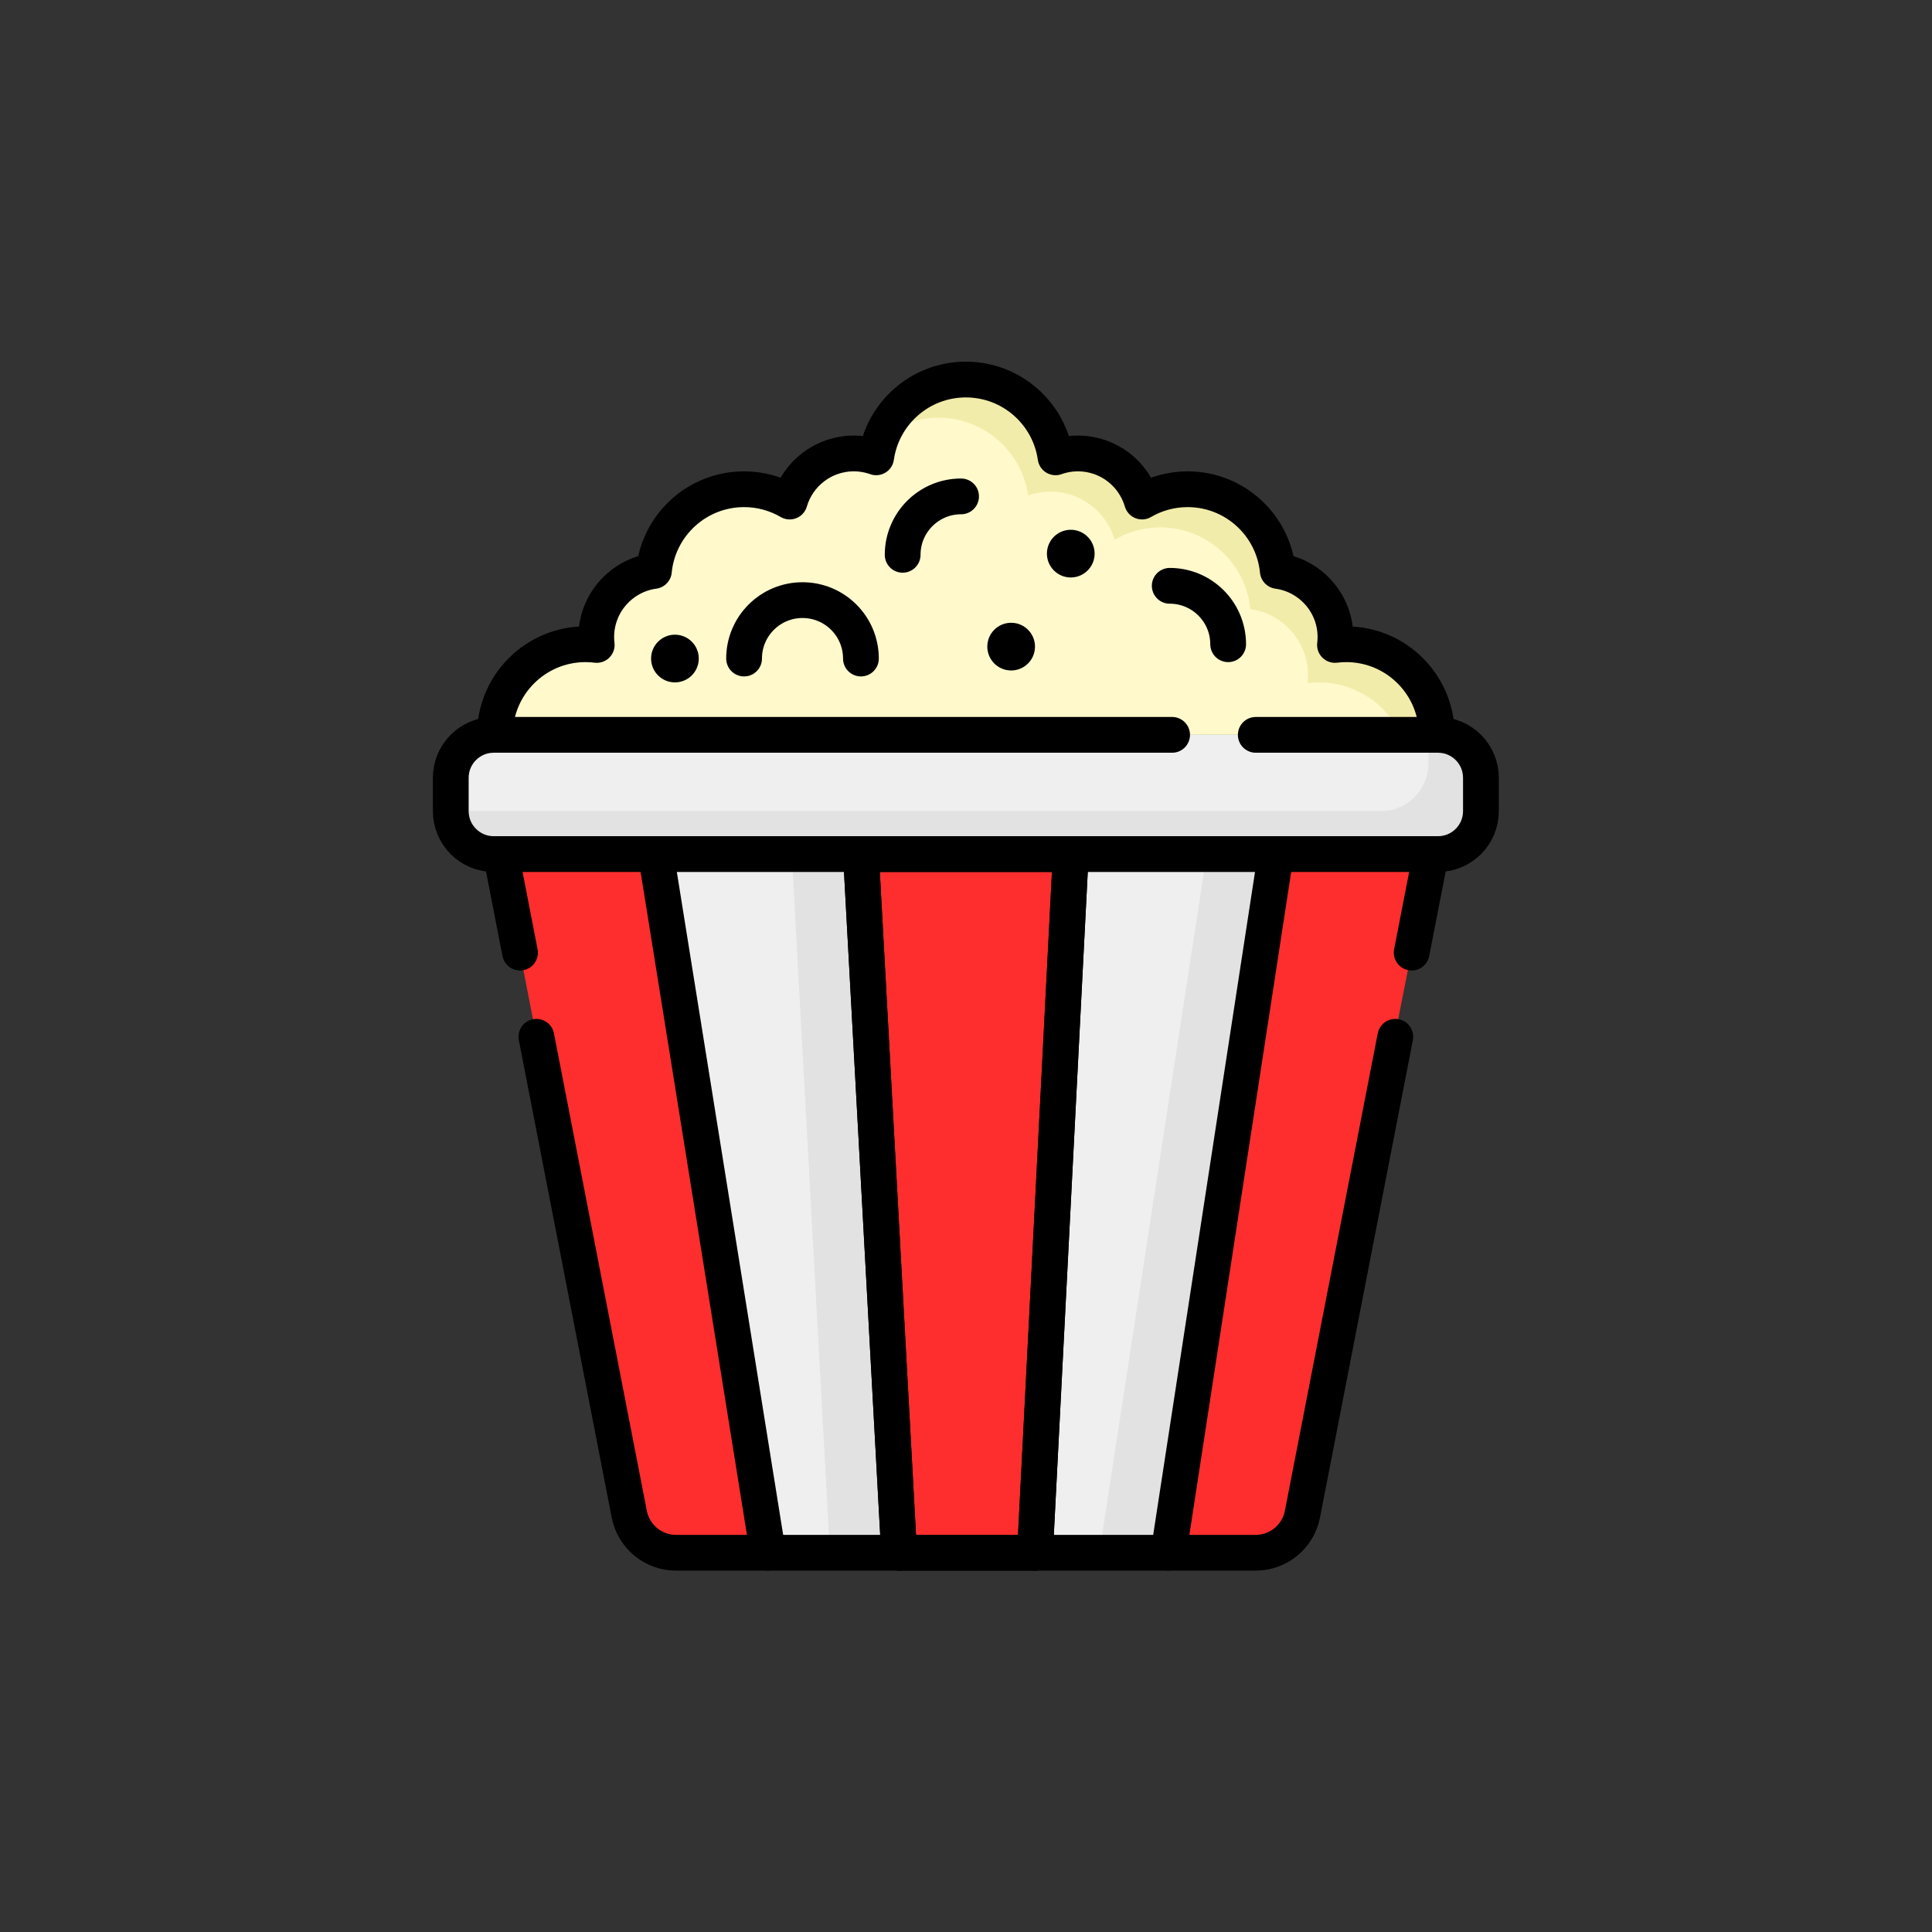 <?xml version="1.0" encoding="UTF-8" standalone="no"?>
<svg xmlns="http://www.w3.org/2000/svg" xmlns:xlink="http://www.w3.org/1999/xlink" xmlns:serif="http://www.serif.com/" width="100%" height="100%" viewBox="0 0 1080 1080" version="1.1" xml:space="preserve" style="fill-rule:evenodd;clip-rule:evenodd;stroke-linecap:round;stroke-linejoin:round;stroke-miterlimit:10;">
    <rect x="0" y="0" width="1080" height="1080" fill="#333333" stroke="none"/>
    <g transform="matrix(1.333,0,0,-1.333,198.666,881.333)">
        <g id="g15">
            <g id="g17">
                <g id="g19">
                    <g id="g25" transform="matrix(1,0,0,1,451,303)">
                        <path id="path27" d="M0,0L-54.81,-276.884C-56.664,-286.25 -64.881,-293 -74.429,-293L-316.516,-293C-326.089,-293 -334.32,-286.216 -336.148,-276.819L-390,0L0,0Z" style="fill:rgb(255,46,46);fill-rule:nonzero;"></path>
                    </g>
                    <g id="g29" transform="matrix(1,0,0,1,454,303)">
                        <path id="path31" d="M0,0L-396,0C-405.941,0 -414,8.059 -414,18L-414,32C-414,41.941 -405.941,50 -396,50L0,50C9.941,50 18,41.941 18,32L18,18C18,8.059 9.941,0 0,0" style="fill:rgb(239,239,239);fill-rule:nonzero;"></path>
                    </g>
                    <g id="g33" transform="matrix(1,0,0,1,450,353)">
                        <path id="path35" d="M0,0L0,-12C0,-23.046 -8.954,-32 -20,-32L-410,-32C-410,-41.941 -401.941,-50 -392,-50L4,-50C13.941,-50 22,-41.941 22,-32L22,-18C22,-8.059 13.941,0 4,0L0,0Z" style="fill:rgb(226,226,226);fill-rule:nonzero;"></path>
                    </g>
                    <g id="g37" transform="matrix(1,0,0,1,341,10)">
                        <path id="path39" d="M0,0L-56,0L-41,293L45,293L0,0Z" style="fill:rgb(239,239,239);fill-rule:nonzero;"></path>
                    </g>
                    <g id="g41" transform="matrix(1,0,0,1,357,303)">
                        <path id="path43" d="M0,0L-45,-293L-16,-293L29,0L0,0Z" style="fill:rgb(226,226,226);fill-rule:nonzero;"></path>
                    </g>
                    <g id="g45" transform="matrix(1,0,0,1,173,10)">
                        <path id="path47" d="M0,0L55,0L39,293L-47,293L0,0Z" style="fill:rgb(239,239,239);fill-rule:nonzero;"></path>
                    </g>
                    <g id="g49" transform="matrix(1,0,0,1,212,303)">
                        <path id="path51" d="M0,0L-29,0L-13,-293L16,-293L0,0Z" style="fill:rgb(226,226,226);fill-rule:nonzero;"></path>
                    </g>
                    <g id="g53" transform="matrix(1,0,0,1,453.5,353)">
                        <path id="path55" d="M0,0C0,20.987 -17.013,38 -38,38C-39.593,38 -41.159,37.891 -42.7,37.7C-42.573,38.783 -42.5,39.883 -42.5,41C-42.5,55.169 -53.027,66.872 -66.685,68.734C-68.561,87.968 -84.774,103 -104.5,103C-111.473,103 -118.002,101.113 -123.619,97.835C-127.009,109.484 -137.757,118 -150.5,118C-153.793,118 -156.952,117.427 -159.886,116.382C-162.502,134.819 -178.341,149 -197.5,149C-216.659,149 -232.498,134.819 -235.114,116.382C-238.048,117.427 -241.207,118 -244.5,118C-257.243,118 -267.991,109.484 -271.381,97.835C-276.998,101.113 -283.527,103 -290.5,103C-310.226,103 -326.439,87.968 -328.315,68.734C-341.973,66.872 -352.5,55.169 -352.5,41C-352.5,39.883 -352.427,38.783 -352.3,37.7C-353.841,37.891 -355.407,38 -357,38C-377.987,38 -395,20.987 -395,0L0,0Z" style="fill:rgb(255,249,204);fill-rule:nonzero;"></path>
                    </g>
                    <g id="g57" transform="matrix(1,0,0,1,244.5,486)">
                        <path id="path59" d="M0,0C19.159,0 34.998,-14.181 37.614,-32.618C40.548,-31.573 43.707,-31 47,-31C59.743,-31 70.491,-39.516 73.881,-51.165C79.498,-47.887 86.027,-46 93,-46C112.726,-46 128.939,-61.032 130.815,-80.266C144.473,-82.128 155,-93.831 155,-108C155,-109.117 154.927,-110.217 154.8,-111.3C156.341,-111.109 157.907,-111 159.5,-111C174.769,-111 187.927,-120.01 193.967,-133L209,-133C209,-112.013 191.987,-95 171,-95C169.407,-95 167.841,-95.109 166.3,-95.3C166.427,-94.217 166.5,-93.117 166.5,-92C166.5,-77.831 155.973,-66.128 142.315,-64.266C140.439,-45.032 124.226,-30 104.5,-30C97.527,-30 90.998,-31.887 85.381,-35.165C81.991,-23.516 71.243,-15 58.5,-15C55.207,-15 52.048,-15.573 49.114,-16.618C46.498,1.819 30.659,16 11.5,16C-4.766,16 -18.634,5.776 -24.053,-8.593C-17.503,-3.226 -9.131,0 0,0" style="fill:rgb(242,236,170);fill-rule:nonzero;"></path>
                    </g>
                    <g id="g61" transform="matrix(1,0,0,1,377.583,353)">
                        <path id="path63" d="M0,0L76.417,0C86.358,0 94.417,-8.059 94.417,-18L94.417,-32C94.417,-41.941 86.358,-50 76.417,-50L-319.583,-50C-329.524,-50 -337.583,-41.941 -337.583,-32L-337.583,-18C-337.583,-8.059 -329.524,0 -319.583,0L-35.083,0" style="fill:none;fill-rule:nonzero;stroke:black;stroke-width:15px;"></path>
                    </g>
                    <g id="g65" transform="matrix(1,0,0,1,69.04,261.674)">
                        <path id="path67" d="M0,0L-8.039,41.326" style="fill:none;fill-rule:nonzero;stroke:black;stroke-width:15px;"></path>
                    </g>
                    <g id="g69" transform="matrix(1,0,0,1,442.961,261.674)">
                        <path id="path71" d="M0,0L8.039,41.326" style="fill:none;fill-rule:nonzero;stroke:black;stroke-width:15px;"></path>
                    </g>
                    <g id="g73" transform="matrix(1,0,0,1,436.095,226.381)">
                        <path id="path75" d="M0,0L-38.947,-200.201C-40.775,-209.598 -49.006,-216.381 -58.579,-216.381L-301.611,-216.381C-311.184,-216.381 -319.414,-209.598 -321.242,-200.201L-360.189,0" style="fill:none;fill-rule:nonzero;stroke:black;stroke-width:15px;"></path>
                    </g>
                    <g id="g77" transform="matrix(1,0,0,1,285,10)">
                        <path id="path79" d="M0,0L-57,0L-73,293L15,293L0,0Z" style="fill:none;fill-rule:nonzero;stroke:black;stroke-width:15px;"></path>
                    </g>
                    <g id="g81" transform="matrix(1,0,0,1,285,10)">
                        <path id="path83" d="M0,0L15,293" style="fill:none;fill-rule:nonzero;stroke:black;stroke-width:15px;"></path>
                    </g>
                    <g id="g85" transform="matrix(1,0,0,1,386,303)">
                        <path id="path87" d="M0,0L-45,-293" style="fill:none;fill-rule:nonzero;stroke:black;stroke-width:15px;"></path>
                    </g>
                    <g id="g89" transform="matrix(1,0,0,1,126,303)">
                        <path id="path91" d="M0,0L47,-293" style="fill:none;fill-rule:nonzero;stroke:black;stroke-width:15px;"></path>
                    </g>
                    <g id="g93" transform="matrix(1,0,0,1,228,10)">
                        <path id="path95" d="M0,0L-16,293" style="fill:none;fill-rule:nonzero;stroke:black;stroke-width:15px;"></path>
                    </g>
                    <g id="g97" transform="matrix(1,0,0,1,453.5,353)">
                        <path id="path99" d="M0,0C0,20.987 -17.013,38 -38,38C-39.593,38 -41.159,37.891 -42.7,37.7C-42.573,38.783 -42.5,39.883 -42.5,41C-42.5,55.169 -53.027,66.872 -66.685,68.734C-68.561,87.968 -84.774,103 -104.5,103C-111.473,103 -118.002,101.113 -123.619,97.835C-127.009,109.484 -137.757,118 -150.5,118C-153.793,118 -156.952,117.427 -159.886,116.382C-162.502,134.819 -178.341,149 -197.5,149C-216.659,149 -232.498,134.819 -235.114,116.382C-238.048,117.427 -241.207,118 -244.5,118C-257.243,118 -267.991,109.484 -271.381,97.835C-276.998,101.113 -283.527,103 -290.5,103C-310.226,103 -326.439,87.968 -328.315,68.734C-341.973,66.872 -352.5,55.169 -352.5,41C-352.5,39.883 -352.427,38.783 -352.3,37.7C-353.841,37.891 -355.407,38 -357,38C-377.987,38 -395,20.987 -395,0" style="fill:none;fill-rule:nonzero;stroke:black;stroke-width:15px;"></path>
                    </g>
                    <g id="g101" transform="matrix(1,0,0,1,163,385)">
                        <path id="path103" d="M0,0C0,13.531 10.969,24.5 24.5,24.5C38.031,24.5 49,13.531 49,0" style="fill:none;fill-rule:nonzero;stroke:black;stroke-width:15px;"></path>
                    </g>
                    <g id="g105" transform="matrix(1,0,0,1,341.5,415.5)">
                        <path id="path107" d="M0,0C13.531,0 24.5,-10.969 24.5,-24.5" style="fill:none;fill-rule:nonzero;stroke:black;stroke-width:15px;"></path>
                    </g>
                    <g id="g109" transform="matrix(1,0,0,1,229.5,428.5)">
                        <path id="path111" d="M0,0C0,13.531 10.969,24.5 24.5,24.5" style="fill:none;fill-rule:nonzero;stroke:black;stroke-width:15px;"></path>
                    </g>
                    <g id="g113" transform="matrix(1,0,0,1,310,429)">
                        <path id="path115" d="M0,0C0,-5.523 -4.477,-10 -10,-10C-15.523,-10 -20,-5.523 -20,0C-20,5.523 -15.523,10 -10,10C-4.477,10 0,5.523 0,0" style="fill-rule:nonzero;"></path>
                    </g>
                    <g id="g117" transform="matrix(1,0,0,1,144,385)">
                        <path id="path119" d="M0,0C0,-5.523 -4.477,-10 -10,-10C-15.523,-10 -20,-5.523 -20,0C-20,5.523 -15.523,10 -10,10C-4.477,10 0,5.523 0,0" style="fill-rule:nonzero;"></path>
                    </g>
                    <g id="g121" transform="matrix(1,0,0,1,285,390)">
                        <path id="path123" d="M0,0C0,-5.523 -4.477,-10 -10,-10C-15.523,-10 -20,-5.523 -20,0C-20,5.523 -15.523,10 -10,10C-4.477,10 0,5.523 0,0" style="fill-rule:nonzero;"></path>
                    </g>
                </g>
            </g>
        </g>
    </g>
</svg>
